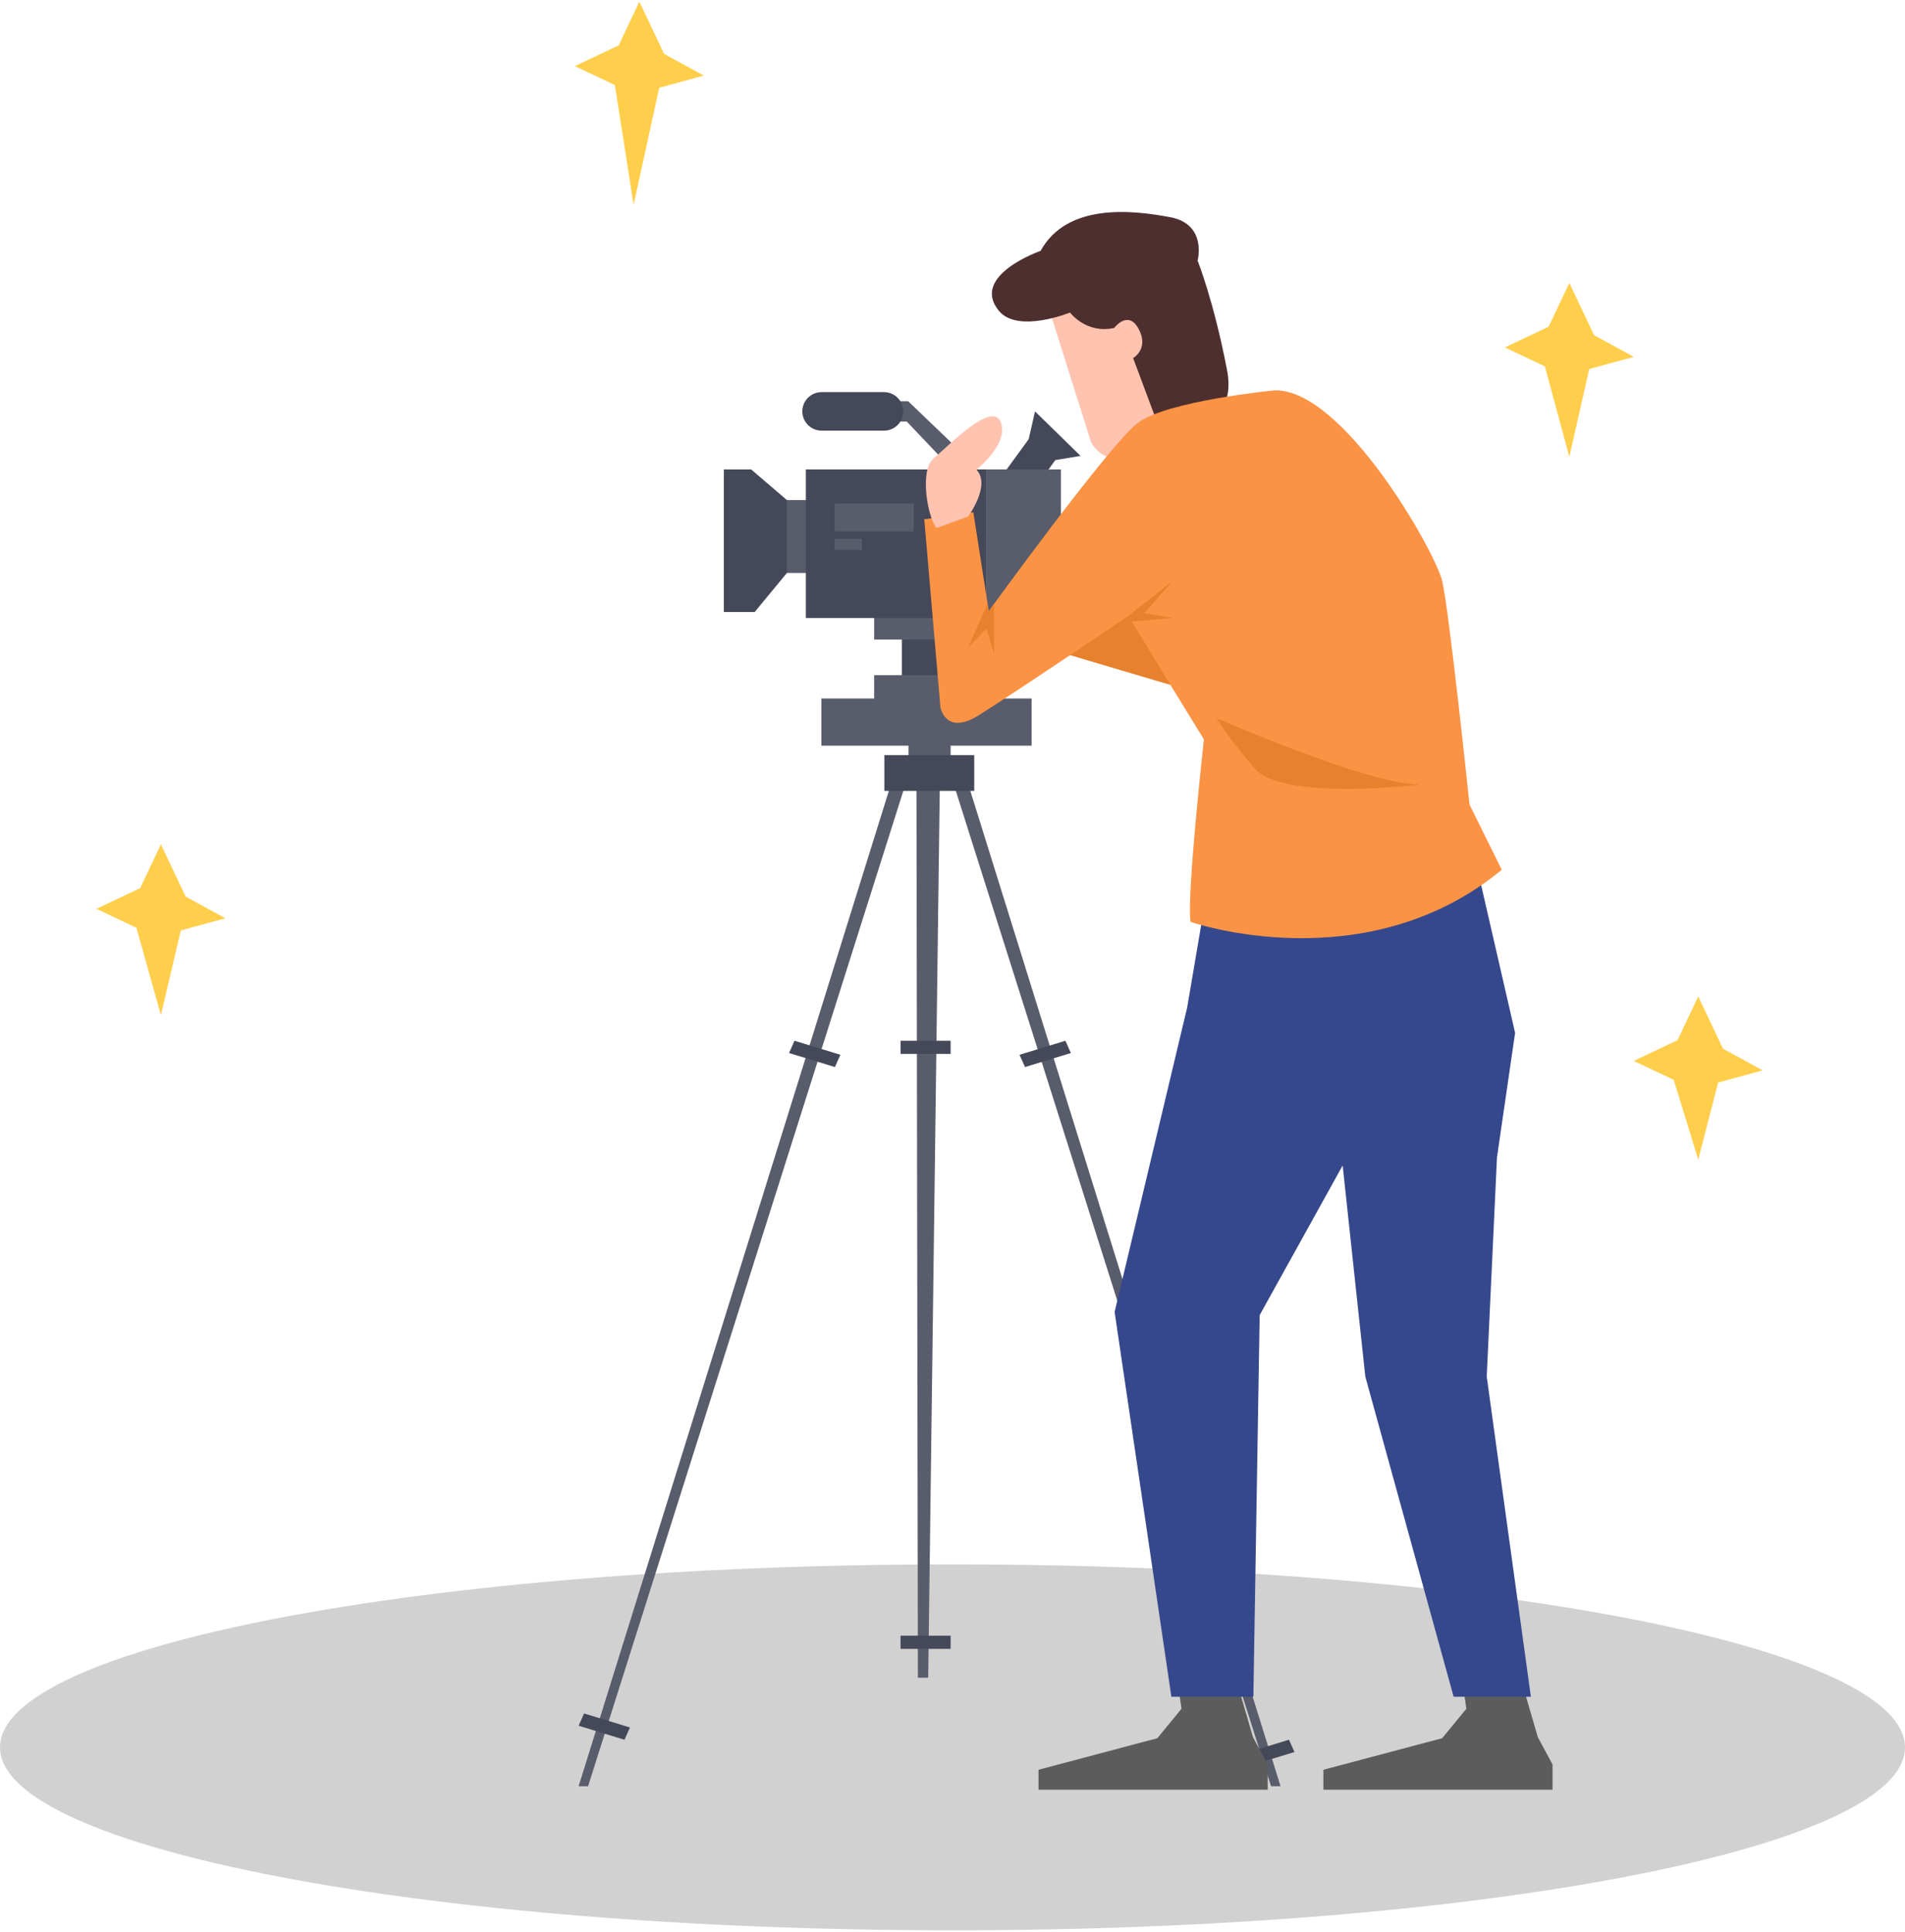 <?xml version="1.0" encoding="UTF-8"?>
<!DOCTYPE svg PUBLIC "-//W3C//DTD SVG 1.1//EN" "http://www.w3.org/Graphics/SVG/1.1/DTD/svg11.dtd">
<!-- Creator: CorelDRAW X8 -->
<svg xmlns="http://www.w3.org/2000/svg" xml:space="preserve" width="143px" height="145px" version="1.1" style="shape-rendering:geometricPrecision; text-rendering:geometricPrecision; image-rendering:optimizeQuality; fill-rule:evenodd; clip-rule:evenodd"
viewBox="0 0 386101 390825"
 xmlns:xlink="http://www.w3.org/1999/xlink">
 <defs>
  <style type="text/css">
   <![CDATA[
    .fil6 {fill:#36488C;fill-rule:nonzero}
    .fil4 {fill:#444858;fill-rule:nonzero}
    .fil1 {fill:#4E2F2F;fill-rule:nonzero}
    .fil3 {fill:#585C6B;fill-rule:nonzero}
    .fil5 {fill:#5C5C5C;fill-rule:nonzero}
    .fil2 {fill:#D1D1D1;fill-rule:nonzero}
    .fil7 {fill:#E7812D;fill-rule:nonzero}
    .fil8 {fill:#FB9345;fill-rule:nonzero}
    .fil0 {fill:#FFC3B0;fill-rule:nonzero}
    .fil9 {fill:#FFCE4B;fill-rule:nonzero}
   ]]>
  </style>
 </defs>
 <g id="图层_x0020_1">
  <g id="_1957827187376">
   <g>
    <g>
     <path class="fil0" d="M212755 62708l8379 26561c0,0 2132,4262 6675,3126 4546,-1136 9945,-8382 9945,-8382 0,0 -710,-11361 -994,-12781 -286,-1422 -6961,-8948 -7528,-9518 -570,-566 -8665,-3692 -9235,-3692 -566,0 -7242,4686 -7242,4686z"/>
    </g>
    <path class="fil1" d="M216874 62994c0,0 3266,4403 8949,3123 0,0 2839,-3795 4972,232 2129,4030 -1137,5877 -1137,5877l5253 14060c0,0 16477,2416 13780,-11644 -2699,-14064 -5965,-22159 -5965,-22159 0,0 1986,-7385 -5542,-8808 -7526,-1420 -20879,-2983 -26275,6818 0,0 -14334,4985 -8471,12138 3836,4686 14436,363 14436,363z"/>
    <path class="fil2" d="M0 353749c0,20475 86433,37076 193051,37076 106618,0 193050,-16601 193050,-37076 0,-20478 -86432,-37075 -193050,-37075 -106618,0 -193051,16597 -193051,37075z"/>
    <g>
     <g>
      <polygon class="fil3" points="166470,150767 209082,150767 209082,141211 166470,141211 "/>
     </g>
     <g>
      <g>
       <polygon class="fil3" points="184141,154625 192669,154625 192669,146673 184141,146673 "/>
      </g>
      <g>
       <polygon class="fil3" points="195623,156592 259537,361628 257617,361628 192669,156592 "/>
      </g>
      <g>
       <polygon class="fil3" points="181190,156592 117276,361628 119192,361628 184141,156592 "/>
      </g>
      <g>
       <polygon class="fil3" points="190507,156592 185745,156592 186035,339632 188126,339632 "/>
      </g>
      <g>
       <polygon class="fil4" points="207741,215891 217040,213051 215935,210565 206637,213405 "/>
      </g>
      <g>
       <polygon class="fil4" points="169221,215891 159922,213051 161027,210565 170325,213405 "/>
      </g>
      <g>
       <polygon class="fil4" points="182520,213226 192669,213226 192669,210565 182520,210565 "/>
      </g>
      <g>
       <polygon class="fil4" points="126571,352209 117276,349369 118380,346883 127675,349723 "/>
      </g>
      <g>
       <polygon class="fil4" points="253059,357538 262357,354698 261249,352209 251954,355051 "/>
      </g>
      <g>
       <polygon class="fil4" points="182520,333793 192669,333793 192669,331129 182520,331129 "/>
      </g>
      <g>
       <polygon class="fil4" points="179241,159925 197456,159925 197456,152680 179241,152680 "/>
      </g>
     </g>
    </g>
    <g>
     <g>
      <polygon class="fil4" points="182785,137216 193436,137216 193436,126472 182785,126472 "/>
     </g>
     <g>
      <polygon class="fil3" points="177172,129267 195387,129267 195387,123680 177172,123680 "/>
     </g>
     <g>
      <polygon class="fil4" points="160909,101706 159489,100996 152247,94795 146705,94795 146705,123680 152957,123680 159489,115767 160909,114914 "/>
     </g>
     <g>
      <polygon class="fil3" points="159489,115767 165741,115767 165741,100996 159489,100996 "/>
     </g>
     <g>
      <polygon class="fil4" points="211619,96024 213892,92898 219004,92045 209772,83027 208493,88655 203123,96024 "/>
     </g>
     <g>
      <polygon class="fil3" points="199971,124896 215028,124896 215028,94795 199971,94795 "/>
     </g>
     <g>
      <polygon class="fil4" points="163325,124896 199971,124896 199971,94795 163325,94795 "/>
     </g>
     <g>
      <polygon class="fil3" points="169147,107385 185197,107385 185197,101706 169147,101706 "/>
     </g>
     <g>
      <polygon class="fil3" points="169147,111116 174689,111116 174689,108878 169147,108878 "/>
     </g>
     <g>
      <polygon class="fil3" points="196208,92615 184064,80967 177172,80967 177172,85086 183778,85086 193012,94795 "/>
     </g>
     <g>
      <path class="fil4" d="M162615 83027c0,2158 1748,3905 3906,3905l12641 0c2158,0 3906,-1747 3906,-3905 0,-2159 -1748,-3906 -3906,-3906l-12641 0c-2158,0 -3906,1747 -3906,3906z"/>
     </g>
     <g>
      <polygon class="fil3" points="177172,142064 195387,142064 195387,136477 177172,136477 "/>
     </g>
    </g>
    <g>
     <polygon class="fil5" points="308703,341459 311685,351687 314668,357226 314668,362341 268221,362341 268221,358292 292296,351900 297195,345934 296558,341459 "/>
    </g>
    <g>
     <polygon class="fil5" points="250967,341459 253950,351687 256933,357226 256933,362341 210485,362341 210485,358292 234564,351900 239463,345934 238823,341459 "/>
    </g>
    <g>
     <path class="fil6" d="M299729 177000l7350 31958 -3676 25243 -2076 44423 8948 64872 -15658 0 -17897 -64872 -7032 -65512c0,0 -318,-35475 0,-36112 322,-639 30041,0 30041,0z"/>
    </g>
    <g>
     <polygon class="fil6" points="285668,181791 281193,219501 255309,266158 254030,343496 237413,343496 225909,265521 240609,203842 244359,181791 "/>
    </g>
    <g>
     <path class="fil7" d="M240096 139269c-318,0 -35261,-10441 -35261,-10441l28373 -19921c0,0 11151,11078 11151,11399 0,318 -4263,18963 -4263,18963z"/>
    </g>
    <g>
     <path class="fil8" d="M258349 78761c0,0 -22015,2130 -27841,6675 -5822,4543 -30110,38066 -30110,38066l-3126 -20029 -9942 1423 3266 38066c0,0 993,5822 7672,1703 6675,-4120 30394,-20170 30394,-20170l15340 24999c0,0 -3549,32052 -2699,36977 0,0 35369,12310 63067,-10556l-6535 -13211c0,0 -4119,-39345 -5539,-45311 -1420,-5965 -20026,-38919 -33947,-38632z"/>
    </g>
    <g>
     <polygon class="fil7" points="228662,124495 237754,117323 231893,123929 237754,124887 229353,125622 "/>
    </g>
    <g>
     <polygon class="fil7" points="201499,121987 201499,132132 199936,127058 196208,130852 200162,121987 200398,123502 "/>
    </g>
    <g>
     <path class="fil7" d="M246597 145234c318,0 29932,13208 41118,13421 0,0 -27698,3409 -33450,-3301 -5752,-6710 -7668,-10120 -7668,-10120z"/>
    </g>
    <g>
     <path class="fil0" d="M196208 104326c0,0 4686,-6284 1703,-9480 0,0 6711,-5329 4900,-9696 -1812,-4368 -10865,5179 -13634,7439 -2770,2257 -1280,11737 639,14080l6392 -2343z"/>
    </g>
   </g>
   <g>
    <polygon class="fil9" points="313105,73900 305010,70064 313876,65865 318074,57003 323085,67588 331135,71977 322101,74441 318074,92223 "/>
   </g>
   <g>
    <polygon class="fil9" points="339227,218485 331135,214649 339998,210454 344196,201588 349210,212173 357257,216562 348226,219026 344196,234647 "/>
   </g>
   <g>
    <polygon class="fil9" points="27647,187664 19552,183829 28414,179630 32613,170768 37626,181352 45677,185742 36643,188206 32613,205364 "/>
   </g>
   <g>
    <polygon class="fil9" points="124616,16897 116521,13061 125387,8862 129582,0 134596,10584 142646,14974 133612,17438 128417,41157 "/>
   </g>
  </g>
 </g>
</svg>
